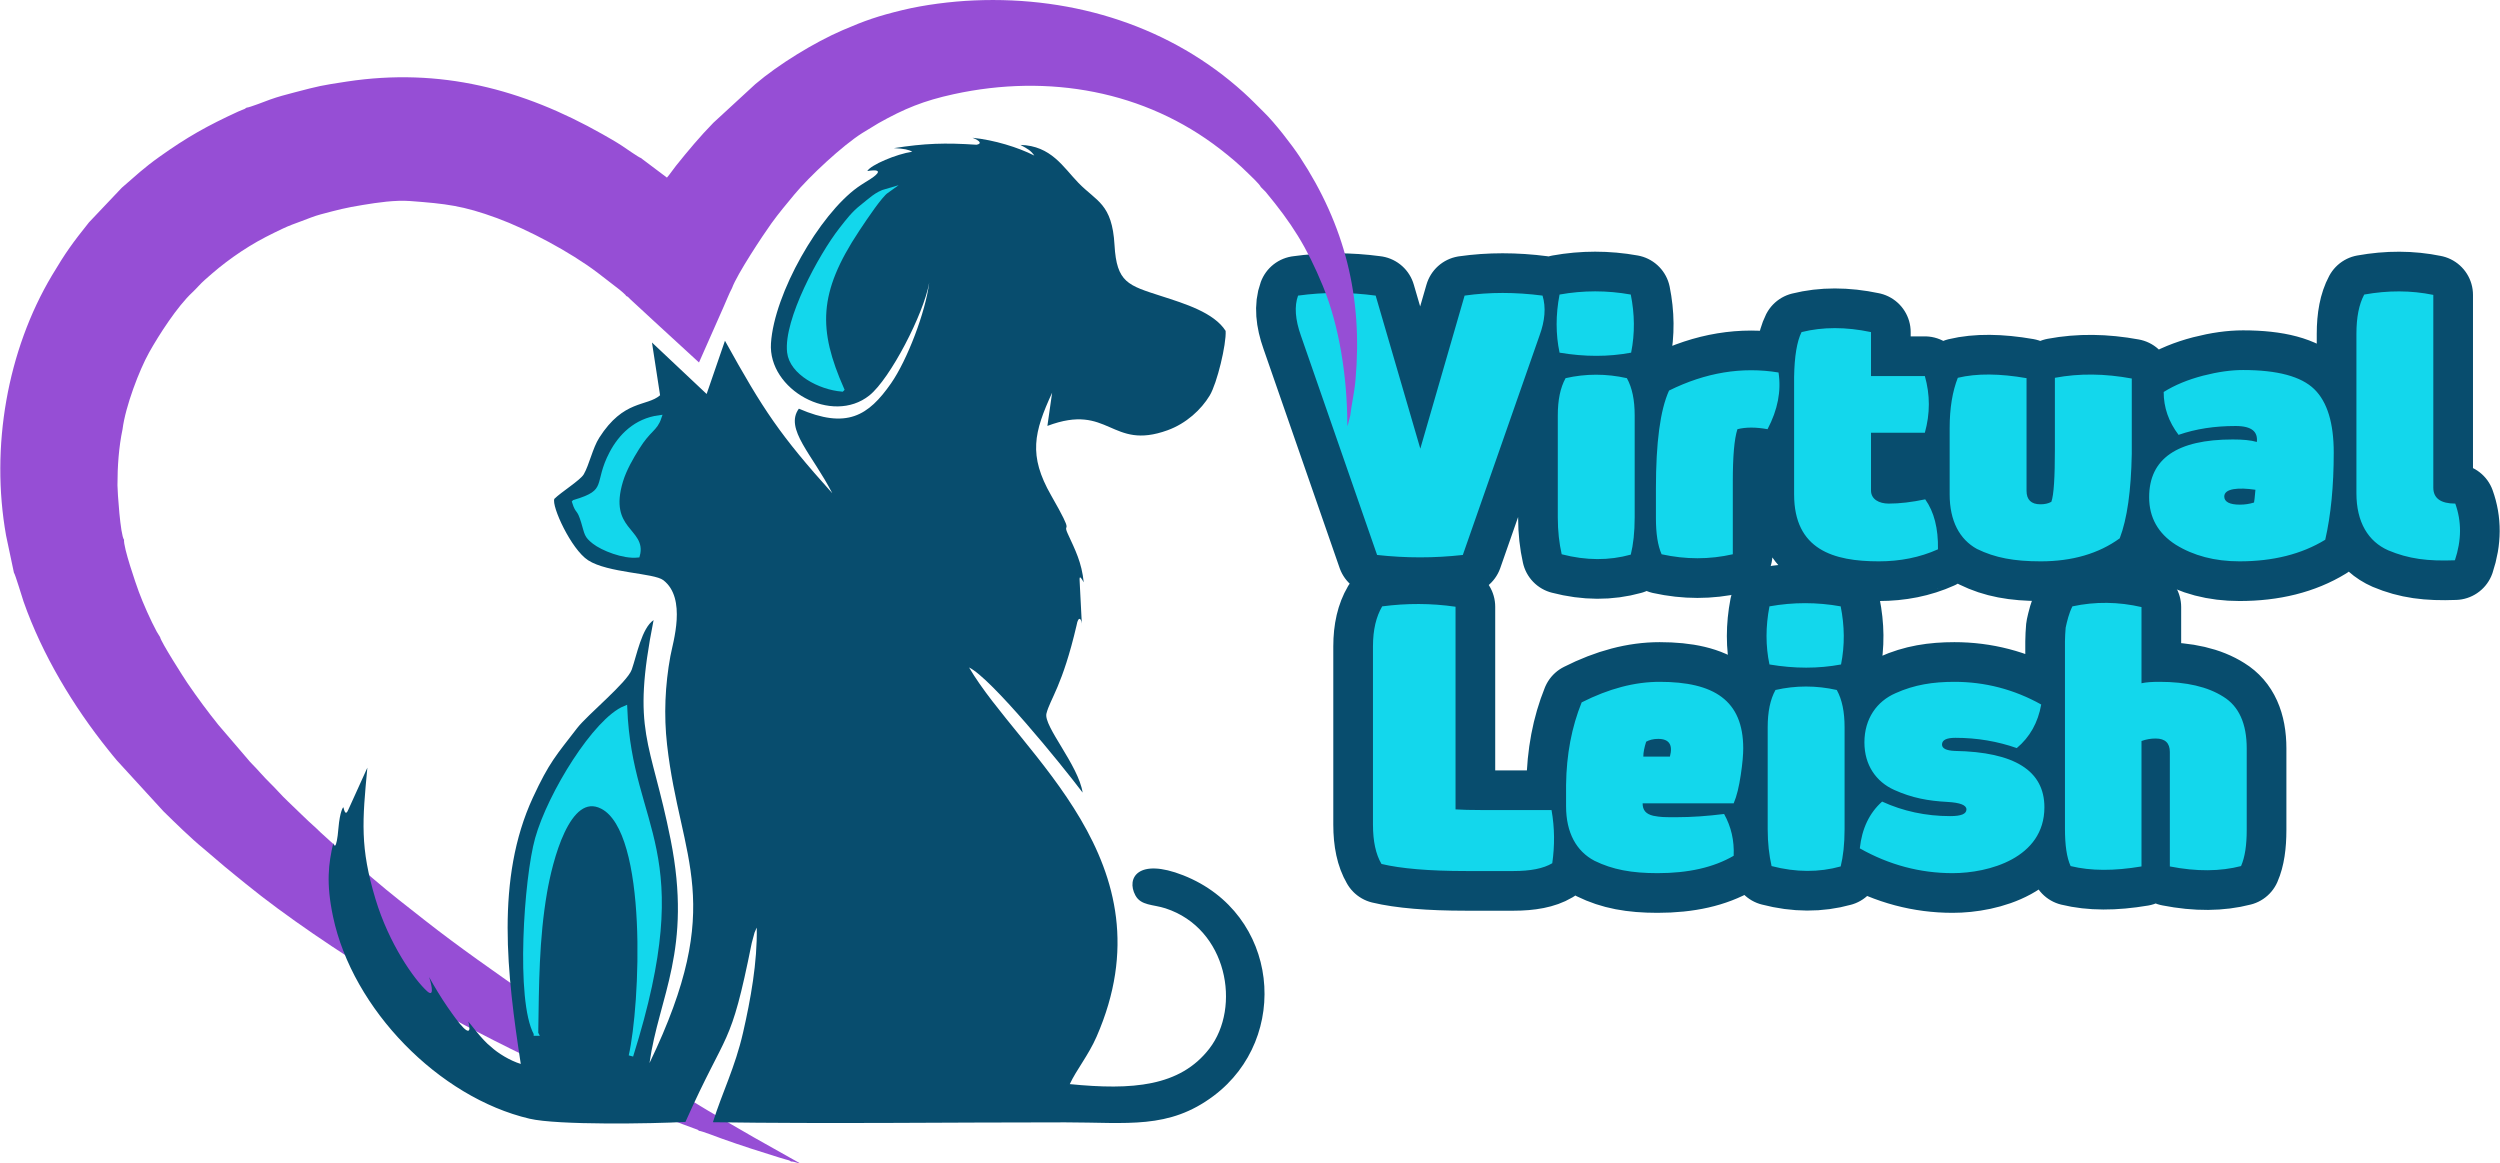 <?xml version="1.0" encoding="UTF-8"?>
<!DOCTYPE svg PUBLIC "-//W3C//DTD SVG 1.1//EN" "http://www.w3.org/Graphics/SVG/1.1/DTD/svg11.dtd">
<!-- Creator: CorelDRAW -->
<svg xmlns="http://www.w3.org/2000/svg" xml:space="preserve" width="1300px" height="605px" version="1.1" style="shape-rendering:geometricPrecision; text-rendering:geometricPrecision; image-rendering:optimizeQuality; fill-rule:evenodd; clip-rule:evenodd"
viewBox="0 0 1320.09 614.5"
 xmlns:xlink="http://www.w3.org/1999/xlink"
 xmlns:xodm="http://www.corel.com/coreldraw/odm/2003">
 <defs>
  <style type="text/css">
   <![CDATA[
    .str1 {stroke:#13D7EC;stroke-width:2.4;stroke-miterlimit:22.926}
    .str0 {stroke:#084D6E;stroke-width:41.91;stroke-linecap:round;stroke-linejoin:round;stroke-miterlimit:22.926}
    .fil1 {fill:none;fill-rule:nonzero}
    .fil0 {fill:#084D6E}
    .fil4 {fill:#13D7EC}
    .fil3 {fill:#964ED5}
    .fil2 {fill:#13D7EC;fill-rule:nonzero}
   ]]>
  </style>
 </defs>
 <g id="Camada_x0020_1">
  <ellipse class="fil0" cx="1183.37" cy="260.99" rx="13.26" ry="10.36"/>
  <ellipse class="fil0" cx="875.64" cy="395.33" rx="13.26" ry="10.36"/>
  <g id="_1857073460016">
   <g>
    <path class="fil1 str0" d="M750 236.97l-23.58 -80.84c-13.85,-1.87 -27.51,-1.87 -40.99,0 -2.05,5.61 -1.49,12.72 1.5,21.15l40.24 115.83c15.15,1.69 30.31,1.69 45.28,0l40.43 -115.65c2.99,-8.05 3.55,-15.16 1.68,-21.33 -14.41,-1.87 -28.07,-1.87 -41.17,0l-23.39 80.84zm74.67 55.77c12.91,3.37 25.07,3.37 36.49,0.19 1.31,-5.24 2.06,-11.79 2.06,-19.65l0 -53.9c0,-8.05 -1.31,-14.59 -4.12,-19.65 -10.85,-2.43 -21.71,-2.43 -32.38,0 -2.8,5.06 -4.11,11.6 -4.11,19.65l0 53.9c0,7.3 0.75,13.66 2.06,19.46zm-1.13 -106.48c13.29,2.24 25.83,2.24 37.81,0 2.05,-10.29 1.87,-20.4 -0.19,-30.69 -12.54,-2.25 -25.08,-2.25 -37.62,0 -2.06,10.66 -2.06,20.96 0,30.69zm53.9 106.48c12.72,2.81 25.26,2.81 37.61,0l0 -38.36c0,-13.29 0.75,-22.46 2.44,-27.7 4.49,-1.12 9.73,-1.12 15.9,0 5.43,-10.29 7.3,-20.21 5.81,-29.94 -19.28,-3.18 -38.56,0 -57.83,9.54 -4.68,10.29 -6.93,27.51 -6.93,51.65l0 15.72c0,8.05 0.94,14.41 3,19.09zm145.97 -2.62c0.19,-11.04 -2.06,-19.84 -6.74,-26.39 -7.11,1.5 -13.47,2.25 -19.27,2.25 -5.06,0 -9.36,-2.25 -9.36,-6.92l0 -30.51 28.44 0c2.81,-10.1 2.81,-20.02 0,-29.94l-28.44 0 0 -23.21c-13.29,-2.8 -25.45,-2.8 -36.68,0 -2.43,4.87 -3.74,12.73 -3.93,23.58l0 62.13c0,29.2 20.77,35.37 44.73,35.37 11.22,0 21.7,-2.06 31.25,-6.36zm46.78 -90.39c-14.03,-2.43 -26.2,-2.62 -36.3,-0.19 -2.81,7.12 -4.31,15.91 -4.31,26.58l0 34.99c0,14.04 5.24,23.77 14.41,28.82 9.55,4.68 19.65,6.55 33.69,6.55 16.65,0 30.69,-4.11 41.73,-12.16 3.93,-10.29 5.99,-25.08 6.36,-44.54l0 -39.86c-14.22,-2.62 -27.69,-2.81 -40.61,-0.38l0 37.81c0,14.78 -0.56,24.14 -1.87,27.69 -1.68,0.94 -3.55,1.31 -5.8,1.31 -4.86,0 -7.3,-2.43 -7.3,-7.11l0 -59.51zm157.76 85.34c3,-13.1 4.49,-28.45 4.49,-46.04 0,-15.53 -3.37,-26.76 -10.29,-33.5 -6.92,-6.73 -19.46,-10.1 -37.61,-10.1 -6.18,0 -13.11,0.93 -21.15,2.99 -7.86,2.06 -14.79,4.87 -20.77,8.61 0,8.23 2.62,15.72 7.86,22.64 9.17,-3.18 19.08,-4.67 30.13,-4.67 8.79,0 11.78,3.18 11.22,8.42 -3.18,-0.94 -7.48,-1.31 -12.72,-1.31 -29.38,0 -44.17,10.1 -44.17,30.5 0,10.67 4.68,19.09 14.04,25.08 9.36,5.8 20.58,8.79 33.68,8.79 17.6,0 32.75,-3.74 45.29,-11.41zm-53.33 -22.83c0,-4.31 7.67,-4.87 16.46,-3.56 -0.37,3.93 -0.56,6.18 -0.74,6.74 -2.44,0.75 -4.87,1.12 -7.49,1.12 -5.43,0 -8.23,-1.5 -8.23,-4.3zm69.8 -1.69c0,15.16 6.17,25.45 16.84,30.13 10.67,4.49 20.78,5.8 35.18,5.24 3.56,-10.66 3.56,-20.58 0.19,-29.94 -7.67,0 -11.6,-2.81 -11.6,-8.42l0 -101.81c-11.79,-2.43 -23.95,-2.43 -36.49,-0.18 -2.81,5.24 -4.12,12.16 -4.12,20.77l0 84.21z"/>
    <path id="_1" class="fil2" d="M750 236.97l-23.58 -80.84c-13.85,-1.87 -27.51,-1.87 -40.99,0 -2.05,5.61 -1.49,12.72 1.5,21.15l40.24 115.83c15.15,1.69 30.31,1.69 45.28,0l40.43 -115.65c2.99,-8.05 3.55,-15.16 1.68,-21.33 -14.41,-1.87 -28.07,-1.87 -41.17,0l-23.39 80.84zm74.67 55.77c12.91,3.37 25.07,3.37 36.49,0.19 1.31,-5.24 2.06,-11.79 2.06,-19.65l0 -53.9c0,-8.05 -1.31,-14.59 -4.12,-19.65 -10.85,-2.43 -21.71,-2.43 -32.38,0 -2.8,5.06 -4.11,11.6 -4.11,19.65l0 53.9c0,7.3 0.75,13.66 2.06,19.46zm-1.13 -106.48c13.29,2.24 25.83,2.24 37.81,0 2.05,-10.29 1.87,-20.4 -0.19,-30.69 -12.54,-2.25 -25.08,-2.25 -37.62,0 -2.06,10.66 -2.06,20.96 0,30.69zm53.9 106.48c12.72,2.81 25.26,2.81 37.61,0l0 -38.36c0,-13.29 0.75,-22.46 2.44,-27.7 4.49,-1.12 9.73,-1.12 15.9,0 5.43,-10.29 7.3,-20.21 5.81,-29.94 -19.28,-3.18 -38.56,0 -57.83,9.54 -4.68,10.29 -6.93,27.51 -6.93,51.65l0 15.72c0,8.05 0.94,14.41 3,19.09zm145.97 -2.62c0.19,-11.04 -2.06,-19.84 -6.74,-26.39 -7.11,1.5 -13.47,2.25 -19.27,2.25 -5.06,0 -9.36,-2.25 -9.36,-6.92l0 -30.51 28.44 0c2.81,-10.1 2.81,-20.02 0,-29.94l-28.44 0 0 -23.21c-13.29,-2.8 -25.45,-2.8 -36.68,0 -2.43,4.87 -3.74,12.73 -3.93,23.58l0 62.13c0,29.2 20.77,35.37 44.73,35.37 11.22,0 21.7,-2.06 31.25,-6.36zm46.78 -90.39c-14.03,-2.43 -26.2,-2.62 -36.3,-0.19 -2.81,7.12 -4.31,15.91 -4.31,26.58l0 34.99c0,14.04 5.24,23.77 14.41,28.82 9.55,4.68 19.65,6.55 33.69,6.55 16.65,0 30.69,-4.11 41.73,-12.16 3.93,-10.29 5.99,-25.08 6.36,-44.54l0 -39.86c-14.22,-2.62 -27.69,-2.81 -40.61,-0.38l0 37.81c0,14.78 -0.56,24.14 -1.87,27.69 -1.68,0.94 -3.55,1.31 -5.8,1.31 -4.86,0 -7.3,-2.43 -7.3,-7.11l0 -59.51zm157.76 85.34c3,-13.1 4.49,-28.45 4.49,-46.04 0,-15.53 -3.37,-26.76 -10.29,-33.5 -6.92,-6.73 -19.46,-10.1 -37.61,-10.1 -6.18,0 -13.11,0.93 -21.15,2.99 -7.86,2.06 -14.79,4.87 -20.77,8.61 0,8.23 2.62,15.72 7.86,22.64 9.17,-3.18 19.08,-4.67 30.13,-4.67 8.79,0 11.78,3.18 11.22,8.42 -3.18,-0.94 -7.48,-1.31 -12.72,-1.31 -29.38,0 -44.17,10.1 -44.17,30.5 0,10.67 4.68,19.09 14.04,25.08 9.36,5.8 20.58,8.79 33.68,8.79 17.6,0 32.75,-3.74 45.29,-11.41zm-53.33 -22.83c0,-4.31 7.67,-4.87 16.46,-3.56 -0.37,3.93 -0.56,6.18 -0.74,6.74 -2.44,0.75 -4.87,1.12 -7.49,1.12 -5.43,0 -8.23,-1.5 -8.23,-4.3zm69.8 -1.69c0,15.16 6.17,25.45 16.84,30.13 10.67,4.49 20.78,5.8 35.18,5.24 3.56,-10.66 3.56,-20.58 0.19,-29.94 -7.67,0 -11.6,-2.81 -11.6,-8.42l0 -101.81c-11.79,-2.43 -23.95,-2.43 -36.49,-0.18 -2.81,5.24 -4.12,12.16 -4.12,20.77l0 84.21z"/>
   </g>
   <g>
    <path class="fil1 str0" d="M729.49 456.31c10.1,2.43 25.07,3.74 44.72,3.74l25.08 0c8.79,0 15.72,-1.31 20.4,-4.12 1.31,-9.17 1.31,-18.52 -0.38,-28.07l-35.18 0c-7.49,0 -12.73,-0.18 -15.53,-0.37l0 -107.04c-12.92,-1.88 -25.83,-1.88 -38.74,-0.19 -3.18,5.42 -4.87,12.35 -4.87,21.15l0 94.13c0,8.79 1.5,15.72 4.5,20.77zm152.33 -56.7l-14.04 0c0,-2.25 0.56,-4.87 1.5,-7.86 1.68,-0.94 3.74,-1.5 6.36,-1.5 5.8,0 7.86,3.18 6.18,9.36zm33.68 24.7c1.69,-3.93 2.81,-8.8 3.74,-14.97 0.94,-6.18 1.31,-10.86 1.31,-14.04 0,-25.45 -15.53,-35.18 -44.16,-35.18 -13.1,0 -26.76,3.55 -41.17,10.85 -5.24,12.92 -8.05,27.51 -8.24,43.61l0 11.22c0,14.04 5.43,23.77 14.98,28.82 9.54,4.68 19.64,6.55 33.31,6.55 16.28,0 29.56,-2.99 40.23,-9.17 0.37,-8.04 -1.31,-15.34 -5.05,-22.08 -8.98,1.12 -17.22,1.69 -24.7,1.69l-1.88 0c-5.24,0 -6.92,0 -10.85,-0.75 -3.93,-0.94 -5.61,-3 -5.61,-6.55l18.34 0 29.75 0zm20.02 33.12c12.92,3.37 25.08,3.37 36.5,0.19 1.31,-5.24 2.06,-11.79 2.06,-19.65l0 -53.9c0,-8.04 -1.31,-14.59 -4.12,-19.65 -10.86,-2.43 -21.71,-2.43 -32.38,0 -2.8,5.06 -4.11,11.61 -4.11,19.65l0 53.9c0,7.3 0.75,13.66 2.05,19.46zm-1.12 -106.48c13.29,2.24 25.83,2.24 37.81,0 2.05,-10.29 1.87,-20.4 -0.19,-30.69 -12.54,-2.25 -25.08,-2.25 -37.62,0 -2.06,10.66 -2.06,20.96 0,30.69zm59.51 72.42c-6.73,5.99 -10.66,14.22 -11.79,24.7 15.54,8.8 32,13.1 49.03,13.1 18.91,0 48.47,-7.86 48.47,-34.8 0,-19.28 -15.72,-29.2 -47.34,-29.76 -4.49,-0.19 -6.74,-1.31 -6.74,-3.37 0,-2.43 2.43,-3.55 7.11,-3.55 11.42,0 22.27,1.87 32.38,5.42 6.92,-5.8 11.22,-13.47 12.91,-23.01 -14.41,-8.05 -29.76,-11.98 -45.85,-11.98 -11.23,0 -21.15,1.5 -31.07,5.99 -9.91,4.3 -16.46,13.47 -16.46,26.01 0,11.98 6.17,20.77 15.72,25.08 9.54,4.3 17.96,5.8 28.25,6.36 6.55,0.37 9.92,1.68 9.92,3.93 0,2.43 -2.81,3.55 -8.61,3.55 -12.91,0 -24.89,-2.62 -35.93,-7.67zm99.56 34.06c10.67,2.62 23.02,2.62 37.43,0.19l0 -66.25c2.62,-0.94 5.05,-1.31 7.48,-1.31 5.06,0 7.49,2.43 7.49,7.11l0 60.45c14.22,2.81 26.76,2.62 37.61,-0.19 2.06,-4.68 3,-11.04 3,-19.09l0 -43.04c0,-13.1 -4.12,-22.27 -12.35,-27.32 -8.24,-5.24 -19.46,-7.86 -33.69,-7.86 -3.93,0 -7.11,0.19 -9.54,0.75l0 -40.24c-12.17,-2.8 -24.33,-2.99 -36.49,-0.37 -1.88,3.74 -2.81,7.86 -3.56,11.23 -0.19,2.05 -0.37,5.61 -0.37,7.3l0 6.73 0 92.07c0,8.8 0.93,15.35 2.99,19.84z"/>
    <path id="_1_0" class="fil2" d="M729.49 456.31c10.1,2.43 25.07,3.74 44.72,3.74l25.08 0c8.79,0 15.72,-1.31 20.4,-4.12 1.31,-9.17 1.31,-18.52 -0.38,-28.07l-35.18 0c-7.49,0 -12.73,-0.18 -15.53,-0.37l0 -107.04c-12.92,-1.88 -25.83,-1.88 -38.74,-0.19 -3.18,5.42 -4.87,12.35 -4.87,21.15l0 94.13c0,8.79 1.5,15.72 4.5,20.77zm152.33 -56.7l-14.04 0c0,-2.25 0.56,-4.87 1.5,-7.86 1.68,-0.94 3.74,-1.5 6.36,-1.5 5.8,0 7.86,3.18 6.18,9.36zm33.68 24.7c1.69,-3.93 2.81,-8.8 3.74,-14.97 0.94,-6.18 1.31,-10.86 1.31,-14.04 0,-25.45 -15.53,-35.18 -44.16,-35.18 -13.1,0 -26.76,3.55 -41.17,10.85 -5.24,12.92 -8.05,27.51 -8.24,43.61l0 11.22c0,14.04 5.43,23.77 14.98,28.82 9.54,4.68 19.64,6.55 33.31,6.55 16.28,0 29.56,-2.99 40.23,-9.17 0.37,-8.04 -1.31,-15.34 -5.05,-22.08 -8.98,1.12 -17.22,1.69 -24.7,1.69l-1.88 0c-5.24,0 -6.92,0 -10.85,-0.75 -3.93,-0.94 -5.61,-3 -5.61,-6.55l18.34 0 29.75 0zm20.02 33.12c12.92,3.37 25.08,3.37 36.5,0.19 1.31,-5.24 2.06,-11.79 2.06,-19.65l0 -53.9c0,-8.04 -1.31,-14.59 -4.12,-19.65 -10.86,-2.43 -21.71,-2.43 -32.38,0 -2.8,5.06 -4.11,11.61 -4.11,19.65l0 53.9c0,7.3 0.75,13.66 2.05,19.46zm-1.12 -106.48c13.29,2.24 25.83,2.24 37.81,0 2.05,-10.29 1.87,-20.4 -0.19,-30.69 -12.54,-2.25 -25.08,-2.25 -37.62,0 -2.06,10.66 -2.06,20.96 0,30.69zm59.51 72.42c-6.73,5.99 -10.66,14.22 -11.79,24.7 15.54,8.8 32,13.1 49.03,13.1 18.91,0 48.47,-7.86 48.47,-34.8 0,-19.28 -15.72,-29.2 -47.34,-29.76 -4.49,-0.19 -6.74,-1.31 -6.74,-3.37 0,-2.43 2.43,-3.55 7.11,-3.55 11.42,0 22.27,1.87 32.38,5.42 6.92,-5.8 11.22,-13.47 12.91,-23.01 -14.41,-8.05 -29.76,-11.98 -45.85,-11.98 -11.23,0 -21.15,1.5 -31.07,5.99 -9.91,4.3 -16.46,13.47 -16.46,26.01 0,11.98 6.17,20.77 15.72,25.08 9.54,4.3 17.96,5.8 28.25,6.36 6.55,0.37 9.92,1.68 9.92,3.93 0,2.43 -2.81,3.55 -8.61,3.55 -12.91,0 -24.89,-2.62 -35.93,-7.67zm99.56 34.06c10.67,2.62 23.02,2.62 37.43,0.19l0 -66.25c2.62,-0.94 5.05,-1.31 7.48,-1.31 5.06,0 7.49,2.43 7.49,7.11l0 60.45c14.22,2.81 26.76,2.62 37.61,-0.19 2.06,-4.68 3,-11.04 3,-19.09l0 -43.04c0,-13.1 -4.12,-22.27 -12.35,-27.32 -8.24,-5.24 -19.46,-7.86 -33.69,-7.86 -3.93,0 -7.11,0.19 -9.54,0.75l0 -40.24c-12.17,-2.8 -24.33,-2.99 -36.49,-0.37 -1.88,3.74 -2.81,7.86 -3.56,11.23 -0.19,2.05 -0.37,5.61 -0.37,7.3l0 6.73 0 92.07c0,8.8 0.93,15.35 2.99,19.84z"/>
   </g>
   <path class="fil3" d="M713.02 219.39l-1.48 5.75 -0.1 -1.24c-0.06,-25.14 -4.33,-51.99 -12.87,-72.75 -8.65,-21.01 -16.6,-33.34 -30.28,-49.83l-2.55 -2.56c-0.5,-1.39 -5.58,-6.11 -6.72,-7.24 -4.8,-4.76 -9.42,-8.64 -14.77,-12.78 -39.67,-30.74 -90.48,-39.94 -140.66,-29.01 -15.94,3.47 -26.1,7.65 -39.77,15.33l-8.56 5.21c-10.29,6.47 -27.97,22.89 -35.96,32.56 -4.09,4.95 -8.05,9.63 -12.05,15.17 -4.25,5.89 -18.19,26.9 -20.78,34.15 -1.58,2.93 -2.97,6.64 -4.41,9.82l-13.04 29.48 -24.07 -22.11c-1.68,-1.51 -3.21,-2.91 -4.71,-4.36l-7.33 -6.76c-0.95,-0.84 -1.28,-1.56 -2.31,-1.88 -0.32,-0.5 -0.13,-0.22 -0.46,-0.63l-1.31 -1.22c-0.7,-0.54 -1.2,-1.07 -1.87,-1.58l-11.66 -9c-14.31,-10.81 -36.48,-22.65 -52.95,-28.71 -17.98,-6.61 -27.01,-7.59 -45.71,-9.01 -8.17,-0.61 -17.28,0.77 -25.06,2.04 -9.53,1.55 -13.12,2.55 -22.25,4.96 -3.54,0.93 -6.9,2.36 -10.2,3.58 -3.39,1.26 -6.57,2.37 -9.85,3.93 -6.35,3.01 -12.13,5.89 -17.81,9.41 -5.95,3.67 -10.95,7.28 -15.95,11.28 -2.67,2.13 -4.97,4.25 -7.41,6.35 -2.41,2.09 -4.46,4.63 -6.72,6.73 -7.91,7.36 -17.64,22.46 -22.78,31.67 -5.2,9.3 -12.52,28.45 -14.05,40.6 -1.95,9.18 -2.7,19.62 -2.68,29.58 0.01,3.28 1.52,26.37 3.47,28.75 -0.4,3.97 6.21,23.17 7.8,27.47 2.33,6.29 6.26,15.14 9.51,21.15l1.76 2.86c0.25,2.2 12.56,21.51 14.39,24.19 5.34,7.82 10.81,15.21 16.37,22.12l15.59 18.19c0.89,1.02 1.15,1.44 2.22,2.48 2.28,2.2 6.23,6.91 9.42,9.99 3.28,3.16 6.04,6.52 9.41,9.67 4.71,4.41 10.01,9.85 14.95,14.16 0.88,0.77 1.51,1.54 2.38,2.3l12.64 11.46c1.81,1.53 3.28,2.91 5.16,4.54l10.35 8.75c8.42,7.27 17.98,14.65 26.69,21.49 18.55,14.57 36.74,27.13 55.84,40.54 10.36,7.27 23.77,16.1 34.69,23.19 19.33,12.57 39.17,25.03 59.16,36.91 8.19,4.86 16.02,9.43 24.31,14.18l24.52 13.79c-1.59,-0.18 -3.26,-1.11 -4.87,-1.02 -0.81,-0.68 -1.77,-0.8 -2.83,-1.11 -1.04,-0.3 -2.06,-0.59 -3.14,-0.92 -10.11,-3.13 -20.62,-6.48 -30.6,-10.07 -2.16,-0.77 -10.67,-4.09 -12.08,-4.13 -0.6,-0.64 -0.86,-0.65 -1.89,-1.01 -8.56,-3.05 -19.45,-7.43 -27.66,-10.81 -48.48,-19.97 -92.17,-41.23 -136.82,-68.15 -22.58,-13.6 -52.64,-33.85 -72.88,-50.41 -3.92,-3.22 -7.51,-6.03 -11.37,-9.28l-10.99 -9.36c-6.71,-5.49 -14.86,-13.5 -21.24,-19.75l-24.52 -26.79c-1.55,-1.79 -3.05,-3.69 -4.65,-5.68 -18.34,-22.85 -34.81,-50.14 -44.69,-78.29 -0.7,-2 -4.46,-14.63 -5.09,-15.26l-4.15 -19.64c-8.31,-46.69 0.63,-97.72 24.25,-137.36 7.37,-12.36 10.85,-17.11 19.55,-28.02l17.36 -18.31c7.16,-6.2 11.66,-10.48 19.74,-16.24 14.75,-10.52 25.37,-16.46 41.73,-23.98 0.75,-0.35 1.41,-0.62 2.2,-0.91 0.32,-0.12 0.85,-0.31 1.13,-0.45l1.06 -0.69c1.42,-0.01 10.39,-3.54 12.45,-4.29 4.28,-1.53 8.19,-2.55 12.82,-3.76 13.3,-3.47 14.06,-3.67 27.79,-5.75 49.3,-7.46 92.74,3.97 134.85,27.76 3.59,2.03 7.1,4.02 10.4,6.19 1.68,1.11 8.81,6.12 9.97,6.45l13.75 10.34c1.61,-1.82 3.2,-4.27 4.74,-6.19 6.33,-7.89 12.75,-15.59 19.78,-22.76l22.16 -20.41c12.28,-10.46 31.2,-22.06 46.02,-28.46 12.05,-5.21 18.92,-7.56 31.86,-10.69 11.38,-2.75 25.38,-4.55 37.62,-5.07 53.59,-2.33 104.35,14.17 142.38,48.59 4.65,4.21 6.75,6.57 10.79,10.5 5.73,5.57 14.68,17.12 18.95,23.61 23.69,35.99 33.29,73.84 29.39,117.7 -0.65,7.26 -2.24,13.62 -2.76,18.77z"/>
   <path class="fil0" d="M282.92 545.86c-9.56,-17.32 -5.17,-81.93 0.71,-102.88 6.66,-23.73 30.75,-62.64 46.3,-68.99 2.62,65.37 37.7,73.75 3.15,183.69 6.02,-26.38 10.49,-118.49 -15.17,-131.62 -18.23,-9.33 -27.58,29.16 -30.34,45.23 -4.26,24.78 -4.25,48.74 -4.65,74.57zm20.27 -280.67c19.06,-5.54 11.02,-9.45 19.71,-25.88 4.69,-8.87 12.63,-17.13 25.11,-18.81 -2.16,6.44 -5.37,5.91 -11.71,16.13 -2.96,4.76 -6.68,11.11 -8.57,17.33 -8.06,26.52 12.52,26.07 8.87,39.34 -7.45,0.8 -18.55,-3.66 -22.9,-7.09 -4.31,-3.4 -3.84,-4.2 -5.76,-10.56 -2.37,-7.85 -2.92,-4.58 -4.75,-10.46zm141.32 -59.55c-11.7,-1 -26.49,-8.74 -27.75,-19.6 -1.94,-16.75 16.52,-50.97 27.46,-64.92 3.64,-4.64 6.49,-8.42 10.86,-11.84 4.39,-3.43 7.72,-6.94 13.04,-8.44 -3.48,2.47 -10.82,13.42 -15.53,20.51 -22.01,33.18 -21.85,53 -8.08,84.29zm71.1 -129.19c-16.75,-1.12 -27.28,-0.75 -43.67,1.79 5.51,0.24 7.96,0.84 9.71,1.9 -8.35,1.2 -21.95,7 -23.74,10.2 10.99,-1.76 2.62,3.58 1.8,4.12 -1.26,0.84 -4.54,2.77 -6.88,4.44 -20.24,14.52 -44.07,55.99 -45.79,82.41 -1.6,24.53 32.27,43.33 52,27.52 10.91,-8.75 28.69,-42.97 31.58,-59.56 -1.91,15.5 -11.63,40.97 -20.16,53.2 -11.99,17.18 -23.37,24.33 -48.69,13.38 -7.73,10.67 7.21,24.27 17.65,44.66 -27.61,-30.79 -36.23,-43.58 -56.68,-80.54l-9.68 28.12 -28.87 -27.19 4.28 27.87c-7.01,6.09 -19.22,2.14 -32.14,22.43 -3.48,5.47 -5.29,14.35 -8.19,19.34 -1.81,3.08 -11.9,9.35 -15.51,12.93 -1.6,3.75 8.85,26.64 17.84,32.45 10.43,6.74 34.76,6.68 39.72,10.51 12.47,9.63 5.07,32.8 3.72,40.15 -2.79,15.19 -3.52,31.13 -1.74,46.81 6.95,61.34 31.78,82.79 -9.28,168.07 4.89,-35.03 22.75,-59.72 11.16,-117.98 -10.6,-53.29 -20.86,-56.19 -9.01,-115.96 -6.24,4.2 -8.87,18.5 -11.52,26.11 -2.37,6.79 -23.42,23.85 -28.92,31.01 -10.97,14.29 -14.62,17.86 -23.31,36.63 -19.84,42.87 -13.59,93.53 -6.4,140.67 -5.78,-1.77 -12.26,-5.8 -15.7,-9.04 -4.83,-3.67 -11.53,-13.07 -12.02,-13.34 1.09,3.75 1.35,8.08 -4.39,1.24 -0.76,-0.89 -2.78,-3.42 -6.44,-8.72 -3.57,-5.17 -6.9,-10.7 -9.86,-16.03 0.21,0.51 3.73,11.63 -0.96,7.57 -6.92,-6.19 -20.28,-25.22 -27.37,-48.79 -8.21,-27.27 -6.95,-41.16 -4.28,-69.37l-9.96 21.98c-0.73,1.66 -1.66,3.52 -2.66,-0.94 -0.14,-0.62 -1.91,2.2 -2.64,10.74 -1.04,12.53 -2.6,9.74 -2.74,8.01 -2.53,10.86 -3.89,21.08 -0.13,38.91 10.34,48.93 55.94,95.47 103.77,106.7 14.84,3.49 64.98,2.66 82.36,1.7 22.35,-50.07 23.58,-37.62 35.01,-94.48l1.47 -5.48c0.16,-0.42 0.44,-0.98 0.57,-1.32 0.14,-0.35 0.36,-0.91 0.61,-1.32 0.35,18.33 -3.26,38.02 -7.22,55.36 -4.23,18.49 -10.89,31.35 -15.94,47.4 61.82,0.91 124.27,0.05 186.15,0.07 32.97,0.01 54.59,3.83 78.35,-14.01 40.79,-30.62 34.87,-96.42 -16.13,-116.49 -23.7,-9.33 -30.16,1.43 -25.24,10.59 2.96,5.52 9.32,4.73 15.93,6.88 32.76,10.69 40.01,52.24 23.18,74.05 -15.54,20.15 -40.8,22.05 -73.75,18.78 3.51,-7.57 9.85,-15.22 14.14,-25.03 40.35,-92.31 -40.48,-149.23 -67.34,-195.03 11.54,5.51 48.48,50.83 59.99,66.09 -2.22,-14.48 -20.77,-35.12 -19.11,-41.77 1.93,-7.7 8.43,-14.5 15.91,-46.59 0.95,-5.56 2.92,-3.54 2.85,0.69l-1.2 -23.39c-0.05,-1.82 -0.51,-4.82 2.13,0.02 -1.06,-10.55 -4.52,-17.18 -8.38,-25.57 -3.31,-7.23 4.4,2.77 -8.83,-20.35 -12.14,-21.22 -9.07,-33.37 0.52,-54.26l-2.5 17.55c32.82,-12.39 33.37,13.23 63.48,2.29 9.87,-3.58 17.76,-10.9 22.24,-18.33 3.9,-6.47 8.84,-27.07 8.42,-34.14 -6.16,-9.71 -21.7,-14.42 -33.92,-18.37 -17.6,-5.69 -23.64,-7.07 -24.77,-26.99 -1.25,-21.95 -9.5,-22.95 -19.07,-32.83 -8.04,-8.28 -14.33,-19.6 -30.67,-20.05 4.04,2.11 5.6,3.08 7.38,5.64 -8.56,-4.34 -21.07,-8.23 -32.65,-9.4 4.32,1.71 4.93,3.18 2.13,3.68z"/>
   <path class="fil4 str1" d="M282.92 545.86c0.4,-25.83 0.39,-49.79 4.65,-74.57 2.76,-16.07 12.11,-54.56 30.34,-45.23 25.66,13.13 21.19,105.24 15.17,131.62 34.55,-109.94 -0.53,-118.32 -3.15,-183.69 -15.55,6.35 -39.64,45.26 -46.3,68.99 -5.88,20.95 -10.27,85.56 -0.71,102.88z"/>
   <path class="fil4 str1" d="M444.51 205.64c-13.77,-31.29 -13.93,-51.11 8.08,-84.29 4.71,-7.09 12.05,-18.04 15.53,-20.51 -5.32,1.5 -8.65,5.01 -13.04,8.44 -4.37,3.42 -7.22,7.2 -10.86,11.84 -10.94,13.95 -29.4,48.17 -27.46,64.92 1.26,10.86 16.05,18.6 27.75,19.6z"/>
   <path class="fil4 str1" d="M303.19 265.19c1.83,5.88 2.38,2.61 4.75,10.46 1.92,6.36 1.45,7.16 5.76,10.56 4.35,3.43 15.45,7.89 22.9,7.09 3.65,-13.27 -16.93,-12.82 -8.87,-39.34 1.89,-6.22 5.61,-12.57 8.57,-17.33 6.34,-10.22 9.55,-9.69 11.71,-16.13 -12.48,1.68 -20.42,9.94 -25.11,18.81 -8.69,16.43 -0.65,20.34 -19.71,25.88z"/>
  </g>
 </g>
</svg>
